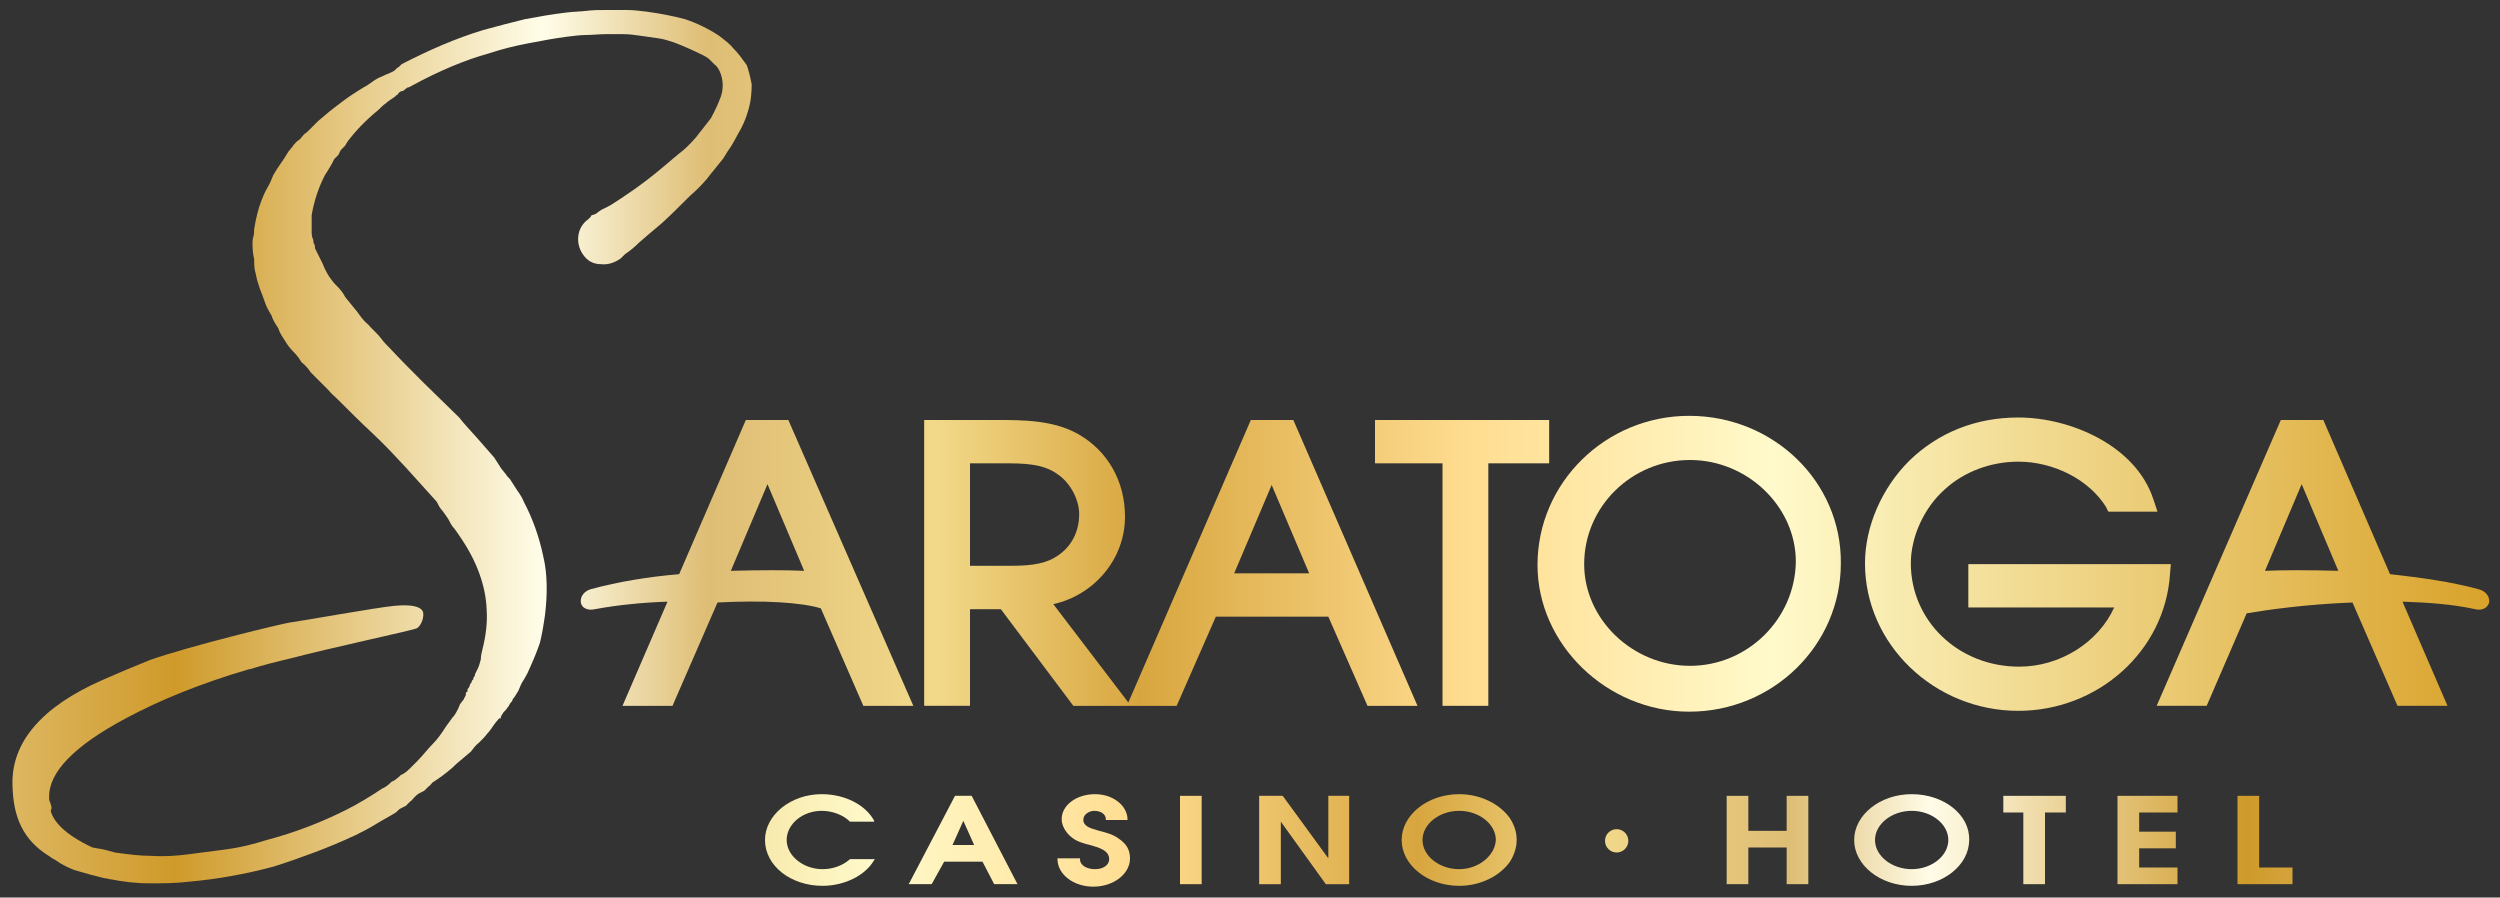 <?xml version="1.0" encoding="utf-8"?>
<!-- Generator: Adobe Illustrator 18.1.1, SVG Export Plug-In . SVG Version: 6.00 Build 0)  -->
<svg version="1.1" id="Layer_1" xmlns="http://www.w3.org/2000/svg" xmlns:xlink="http://www.w3.org/1999/xlink" x="0px" y="0px"
	 viewBox="0 0 300 107.7" enable-background="new 0 0 300 107.7" xml:space="preserve">
<rect x="0" y="0" width="300" height="107.7" fill="#333333" stroke="none"/>
<g>
	<linearGradient id="SVGID_1_" gradientUnits="userSpaceOnUse" x1="-45.874" y1="67.552" x2="393.235" y2="67.552">
		<stop  offset="0" style="stop-color:#FFFCE8"/>
		<stop  offset="0.152" style="stop-color:#CF9A2A"/>
		<stop  offset="0.253" style="stop-color:#FFFDE9"/>
		<stop  offset="0.298" style="stop-color:#DEBD74"/>
		<stop  offset="0.36" style="stop-color:#F2D98A"/>
		<stop  offset="0.416" style="stop-color:#D8A63F"/>
		<stop  offset="0.507" style="stop-color:#FFDD91"/>
		<stop  offset="0.589" style="stop-color:#FFFACB"/>
		<stop  offset="0.788" style="stop-color:#D8A128"/>
		<stop  offset="0.944" style="stop-color:#E6E3BB"/>
		<stop  offset="1" style="stop-color:#FFF0C6"/>
	</linearGradient>
	<path fill="url(#SVGID_1_)" d="M69.7,72.3c0.1,0.7,0.9,1,1.7,0.8c2.7-0.5,5.7-0.8,8.7-0.9l-5.4,12.5h6l5.4-12.4
		c5.6-0.3,10.1,0,12.4,0.7l5.1,11.7h6L94.6,50.4h-5.1l-8,18.5c-3.6,0.3-7.3,0.9-10.6,1.8C70.2,70.9,69.6,71.5,69.7,72.3z M87.7,68.5
		l4.4-10.4l4.4,10.4C94.4,68.4,91.3,68.4,87.7,68.5z"/>
	<linearGradient id="SVGID_2_" gradientUnits="userSpaceOnUse" x1="-45.874" y1="67.552" x2="393.235" y2="67.552">
		<stop  offset="0" style="stop-color:#FFFCE8"/>
		<stop  offset="0.152" style="stop-color:#CF9A2A"/>
		<stop  offset="0.253" style="stop-color:#FFFDE9"/>
		<stop  offset="0.298" style="stop-color:#DEBD74"/>
		<stop  offset="0.36" style="stop-color:#F2D98A"/>
		<stop  offset="0.416" style="stop-color:#D8A63F"/>
		<stop  offset="0.507" style="stop-color:#FFDD91"/>
		<stop  offset="0.589" style="stop-color:#FFFACB"/>
		<stop  offset="0.788" style="stop-color:#D8A128"/>
		<stop  offset="0.944" style="stop-color:#E6E3BB"/>
		<stop  offset="1" style="stop-color:#FFF0C6"/>
	</linearGradient>
	<path fill="url(#SVGID_2_)" d="M155.2,50.4h-5.1l-14.7,33.9l-9-11.8c4.9-1.1,8.6-5.4,8.6-10.5c0-4.3-2.1-7.9-5.6-9.9
		c-3-1.7-6.7-1.7-9.7-1.7h-8.8v34.3h5.5V73.1h0l0,0h3.7l8.7,11.6h6.4h0.5h5.5l4.7-10.7h13.5l4.7,10.7h6L155.2,50.4z M120.5,67.9
		l-4.1,0V55.6h3.9c2.5,0,4.8,0,6.6,1.3c1.5,1,2.6,3,2.6,4.8c0,2.5-1.3,4.5-3.5,5.5C124.4,67.9,122.4,67.9,120.5,67.9z M148.1,68.8
		l4.5-10.6l4.5,10.6H148.1z"/>
	<linearGradient id="SVGID_3_" gradientUnits="userSpaceOnUse" x1="-45.874" y1="67.552" x2="393.235" y2="67.552">
		<stop  offset="0" style="stop-color:#FFFCE8"/>
		<stop  offset="0.152" style="stop-color:#CF9A2A"/>
		<stop  offset="0.253" style="stop-color:#FFFDE9"/>
		<stop  offset="0.298" style="stop-color:#DEBD74"/>
		<stop  offset="0.36" style="stop-color:#F2D98A"/>
		<stop  offset="0.416" style="stop-color:#D8A63F"/>
		<stop  offset="0.507" style="stop-color:#FFDD91"/>
		<stop  offset="0.589" style="stop-color:#FFFACB"/>
		<stop  offset="0.788" style="stop-color:#D8A128"/>
		<stop  offset="0.944" style="stop-color:#E6E3BB"/>
		<stop  offset="1" style="stop-color:#FFF0C6"/>
	</linearGradient>
	<polygon fill="url(#SVGID_3_)" points="173.1,84.7 178.6,84.7 178.6,55.6 185.9,55.6 185.9,50.4 165,50.4 165,55.6 173.1,55.6 	"/>
	<linearGradient id="SVGID_4_" gradientUnits="userSpaceOnUse" x1="-45.874" y1="67.574" x2="393.235" y2="67.574">
		<stop  offset="0" style="stop-color:#FFFCE8"/>
		<stop  offset="0.152" style="stop-color:#CF9A2A"/>
		<stop  offset="0.253" style="stop-color:#FFFDE9"/>
		<stop  offset="0.298" style="stop-color:#DEBD74"/>
		<stop  offset="0.36" style="stop-color:#F2D98A"/>
		<stop  offset="0.416" style="stop-color:#D8A63F"/>
		<stop  offset="0.507" style="stop-color:#FFDD91"/>
		<stop  offset="0.589" style="stop-color:#FFFACB"/>
		<stop  offset="0.788" style="stop-color:#D8A128"/>
		<stop  offset="0.944" style="stop-color:#E6E3BB"/>
		<stop  offset="1" style="stop-color:#FFF0C6"/>
	</linearGradient>
	<path fill="url(#SVGID_4_)" d="M202.7,49.9c-10,0-18.2,8-18.2,17.9c0,9.5,8.3,17.6,18.2,17.6c10.1,0,18.2-8,18.2-17.8
		C221,57.8,212.8,49.9,202.7,49.9z M202.8,79.9c-6.9,0-12.7-5.6-12.7-12.2c0-6.9,5.7-12.5,12.7-12.5c6.9,0,12.7,5.6,12.7,12.2
		C215.4,74.3,209.7,79.9,202.8,79.9z"/>
	<linearGradient id="SVGID_5_" gradientUnits="userSpaceOnUse" x1="-45.874" y1="67.574" x2="393.235" y2="67.574">
		<stop  offset="0" style="stop-color:#FFFCE8"/>
		<stop  offset="0.152" style="stop-color:#CF9A2A"/>
		<stop  offset="0.253" style="stop-color:#FFFDE9"/>
		<stop  offset="0.298" style="stop-color:#DEBD74"/>
		<stop  offset="0.36" style="stop-color:#F2D98A"/>
		<stop  offset="0.416" style="stop-color:#D8A63F"/>
		<stop  offset="0.507" style="stop-color:#FFDD91"/>
		<stop  offset="0.589" style="stop-color:#FFFACB"/>
		<stop  offset="0.788" style="stop-color:#D8A128"/>
		<stop  offset="0.944" style="stop-color:#E6E3BB"/>
		<stop  offset="1" style="stop-color:#FFF0C6"/>
	</linearGradient>
	<path fill="url(#SVGID_5_)" d="M242.2,85.3c9.6,0,17.6-7.2,18.2-16.4l0.1-1.2h-24.3v5.2h17.5c-1.9,4.2-6.5,7.1-11.4,7.1
		c-7.3,0-13-5.5-13-12.4c0-3.2,1.6-6.7,4.1-8.9c2.3-2.1,5.5-3.3,8.8-3.3c4.3,0,8.5,2.2,10.5,5.4l0.3,0.6h5.9l-0.5-1.5
		c-2.1-6.4-9.9-9.8-16.2-9.8c-5.1,0-9.6,1.8-13.1,5.2c-3.3,3.3-5.3,7.9-5.3,12.3C223.8,77.3,232.1,85.3,242.2,85.3z"/>
	<linearGradient id="SVGID_6_" gradientUnits="userSpaceOnUse" x1="-45.874" y1="67.552" x2="393.235" y2="67.552">
		<stop  offset="0" style="stop-color:#FFFCE8"/>
		<stop  offset="0.152" style="stop-color:#CF9A2A"/>
		<stop  offset="0.253" style="stop-color:#FFFDE9"/>
		<stop  offset="0.298" style="stop-color:#DEBD74"/>
		<stop  offset="0.36" style="stop-color:#F2D98A"/>
		<stop  offset="0.416" style="stop-color:#D8A63F"/>
		<stop  offset="0.507" style="stop-color:#FFDD91"/>
		<stop  offset="0.589" style="stop-color:#FFFACB"/>
		<stop  offset="0.788" style="stop-color:#D8A128"/>
		<stop  offset="0.944" style="stop-color:#E6E3BB"/>
		<stop  offset="1" style="stop-color:#FFF0C6"/>
	</linearGradient>
	<path fill="url(#SVGID_6_)" d="M297.4,70.7c-3.3-0.9-7-1.4-10.6-1.8l-8-18.5h-5.1l-14.9,34.3h6l4.8-11.1c2.3-0.4,7.2-1.1,12.7-1.3
		l5.4,12.4h6l-5.4-12.5c3,0.1,6,0.3,8.7,0.9c0.8,0.2,1.5-0.1,1.7-0.8C298.8,71.5,298.2,70.9,297.4,70.7z M271.8,68.5l4.4-10.4
		l4.4,10.4C277.1,68.4,273.9,68.4,271.8,68.5z"/>
	<linearGradient id="SVGID_7_" gradientUnits="userSpaceOnUse" x1="-45.874" y1="53.586" x2="393.235" y2="53.586">
		<stop  offset="0" style="stop-color:#FFFCE8"/>
		<stop  offset="0.152" style="stop-color:#CF9A2A"/>
		<stop  offset="0.253" style="stop-color:#FFFDE9"/>
		<stop  offset="0.298" style="stop-color:#DEBD74"/>
		<stop  offset="0.36" style="stop-color:#F2D98A"/>
		<stop  offset="0.416" style="stop-color:#D8A63F"/>
		<stop  offset="0.507" style="stop-color:#FFDD91"/>
		<stop  offset="0.589" style="stop-color:#FFFACB"/>
		<stop  offset="0.788" style="stop-color:#D8A128"/>
		<stop  offset="0.944" style="stop-color:#E6E3BB"/>
		<stop  offset="1" style="stop-color:#FFF0C6"/>
	</linearGradient>
	<path fill="url(#SVGID_7_)" d="M88,5.8c-0.3-0.4-0.9-0.9-1.7-1.5c-1.2-0.8-2.6-1.5-4.1-2c-1.5-0.4-3.1-0.7-4.6-0.9
		c-0.8-0.1-1.6-0.2-2.4-0.2c-0.8,0-1.6,0-2.4,0c-0.8,0-1.6,0-2.4,0.1c-0.8,0.1-1.6,0.1-2.4,0.2c-1.7,0.2-3.4,0.5-5,0.8
		c-1.6,0.4-3.2,0.8-5,1.3c-3.3,1-6.5,2.4-9.8,4.1L47.9,8c-0.2,0.1-0.4,0.3-0.6,0.5c-0.2,0.1-0.4,0.2-0.6,0.3C46.4,8.9,46.2,9,46,9.1
		c-0.5,0.2-0.9,0.4-1.3,0.7c-0.4,0.3-0.7,0.5-1.1,0.7c-0.8,0.5-1.6,1-2.4,1.6c-0.8,0.6-1.6,1.2-2.4,1.9l-0.6,0.5l-0.5,0.5l-0.6,0.6
		c-0.2,0.2-0.4,0.4-0.6,0.5l-0.5,0.6L35.6,17c-0.2,0.2-0.4,0.4-0.5,0.6c-0.2,0.2-0.3,0.4-0.5,0.6c-0.3,0.5-0.6,1-0.9,1.4
		c-0.3,0.4-0.6,0.9-0.9,1.4c-0.2,0.5-0.4,1-0.7,1.5c-0.3,0.5-0.5,1-0.7,1.5c-0.4,1-0.7,2.2-0.9,3.5c0,0.3,0,0.6-0.1,0.9
		c-0.1,0.3-0.1,0.6-0.1,0.9c0,0.8,0.1,1.4,0.2,1.8c0,0.6,0,1.2,0.2,1.8c0.1,0.6,0.3,1.2,0.5,1.8c0.2,0.5,0.4,1,0.6,1.6
		c0.2,0.6,0.5,1.1,0.8,1.6c0.1,0.4,0.4,0.9,0.8,1.5c0.1,0.4,0.4,0.9,0.8,1.5c0.3,0.5,0.6,0.9,1,1.3c0.4,0.4,0.7,0.8,1,1.3
		c0.3,0.2,0.7,0.6,1.1,1.2c0.2,0.2,0.4,0.4,0.5,0.5c0.2,0.2,0.3,0.3,0.5,0.5c0.4,0.4,0.8,0.8,1.1,1.1c0.3,0.4,0.7,0.7,1.1,1.1
		c1.4,1.4,2.8,2.8,4.2,4.1c1.4,1.3,2.7,2.7,4,4.1l3.7,4.1c0.2,0.4,0.4,0.8,0.7,1.1c0.3,0.4,0.5,0.7,0.7,1c0.2,0.4,0.4,0.8,0.7,1.1
		c0.3,0.4,0.5,0.7,0.7,1c2,2.9,3.1,5.9,3.2,8.8c0.1,1.5-0.1,3.1-0.5,4.7c-0.1,0.4-0.2,0.8-0.2,1.2c-0.1,0.4-0.2,0.8-0.4,1.2
		l-0.3,0.6c0,0.1,0,0.2-0.1,0.3c-0.1,0.1-0.1,0.2-0.1,0.3c-0.1,0.1-0.2,0.2-0.2,0.3c0,0.1-0.1,0.2-0.2,0.3c0,0.2-0.1,0.4-0.3,0.6
		v0.3c-0.1,0-0.2,0.1-0.2,0.2v0.2l-0.3,0.6c-0.2,0.2-0.3,0.4-0.4,0.5c-0.1,0.2-0.1,0.3-0.2,0.5c-0.2,0.4-0.4,0.8-0.7,1.1
		c-0.3,0.4-0.5,0.7-0.8,1.1c-0.5,0.8-1,1.5-1.6,2.1c-0.6,0.6-1.1,1.3-1.8,2l-0.9,0.9c-0.4,0.4-0.8,0.7-1.1,0.8
		c-0.4,0.4-0.8,0.7-1.1,0.8c-0.4,0.4-0.8,0.7-1.1,0.8c-1.5,1-3,1.9-4.4,2.6c-3,1.5-6.1,2.7-9.5,3.6c-1.6,0.5-3.2,0.9-4.7,1.1
		c-1.5,0.2-3.1,0.4-4.6,0.6c-1.5,0.2-3,0.3-4.5,0.2c-1.5,0-2.9-0.2-4.4-0.4c-0.7-0.2-1.4-0.4-2.1-0.5c-0.2,0-0.4-0.1-0.6-0.1
		c-3.4-1.6-4.6-3.1-5-4.3c0-0.1,0-0.1,0-0.2C6.3,97,6.1,96.5,5.9,96c0-0.1,0-0.2,0-0.3c-0.1-3,3-6.2,9.2-9.5l0,0
		c4.1-2.2,9-4.2,14.8-5.9l0,0c0,0,0,0,0.1,0c1.6-0.5,3.2-0.9,4.9-1.3c4.5-1.2,14.8-3.4,15.1-3.6c0.6-0.3,1-1.6,0.7-2.1
		c-0.3-0.5-1.3-0.8-3.4-0.6s-11.6,1.9-12.5,2c-0.8,0.1-12,2.8-16.8,4.5c-2,0.8-3.9,1.6-5.7,2.4C5,84.8,1.3,89.1,1.5,94.3
		c0.1,3.7,1.2,6.5,4.5,8.5c0.2,0.2,0.5,0.3,0.8,0.5c0.4,0.3,1.1,0.7,2.1,1.1c0.7,0.2,1.4,0.4,2.1,0.6c0.5,0.1,1.1,0.3,1.6,0.4
		c0,0,0.1,0,0.1,0l0,0c0.2,0,0.3,0.1,0.5,0.1c1.5,0.3,3.1,0.5,4.7,0.5c1.6,0,3.2,0,4.8-0.2c3.4-0.3,6.7-0.9,10.1-1.8
		c1.6-0.5,3.3-1.1,4.9-1.7c1.6-0.6,3.3-1.3,5-2.1c0.8-0.4,1.6-0.8,2.4-1.3c0.8-0.5,1.6-0.9,2.4-1.4c0.2-0.2,0.4-0.4,0.6-0.5
		c0.2-0.1,0.4-0.2,0.6-0.3c0.2-0.2,0.4-0.4,0.5-0.5c0.2-0.1,0.3-0.3,0.5-0.5c0.2-0.2,0.4-0.4,0.6-0.5c0.2-0.1,0.4-0.2,0.6-0.3
		c0.2-0.2,0.4-0.4,0.5-0.5c0.2-0.1,0.3-0.3,0.5-0.5c0.8-0.5,1.6-1.1,2.3-1.7c0.7-0.7,1.5-1.3,2.3-2c0.3-0.4,0.6-0.8,1-1.1
		c0.4-0.4,0.7-0.7,1-1.1c0.2-0.2,0.5-0.6,0.9-1.2l0.5-0.6h0.2V86l0.3-0.5c0.2-0.2,0.4-0.4,0.5-0.6c0.1-0.1,0.2-0.2,0.2-0.3
		c0.1-0.1,0.1-0.2,0.2-0.3c0.1-0.1,0.2-0.2,0.2-0.3c0-0.1,0.1-0.2,0.2-0.3l0.5-0.8c0.2-0.5,0.4-1,0.7-1.4c0.3-0.5,0.5-0.9,0.7-1.4
		c0.5-1.1,0.9-2.1,1.2-3c0.2-0.8,0.4-1.9,0.6-3.3c0.3-2.5,0.3-4.9-0.2-7c-0.5-2.4-1.3-4.6-2.3-6.5c-0.2-0.5-0.5-1-0.8-1.4
		c-0.3-0.5-0.6-0.9-0.9-1.4c-0.2-0.2-0.4-0.4-0.5-0.6c-0.2-0.2-0.3-0.4-0.5-0.6l-0.9-1.4c-0.7-0.8-1.4-1.6-2.1-2.4
		c-0.7-0.8-1.4-1.5-2.1-2.4c-1.4-1.4-2.9-2.8-4.3-4.2c-1.4-1.4-2.8-2.8-4.1-4.2c-0.3-0.3-0.6-0.6-0.9-1c-0.3-0.4-0.6-0.7-0.9-1
		c-0.2-0.2-0.4-0.4-0.5-0.5c-0.1-0.2-0.3-0.3-0.5-0.5c-0.4-0.4-0.7-0.8-0.9-1.1c-0.2-0.3-0.5-0.6-0.8-1c-0.3-0.4-0.6-0.7-0.8-1
		c-0.2-0.4-0.5-0.8-0.8-1.1c-0.3-0.3-0.6-0.6-0.8-0.9c-0.4-0.5-0.8-1.2-1.1-2l-0.9-1.8c0-0.2,0-0.4-0.1-0.5
		c-0.1-0.2-0.1-0.3-0.1-0.5c-0.1-0.2-0.2-0.5-0.2-0.9v-2.1c0.3-1.7,0.8-3.2,1.5-4.6c0.1-0.2,0.2-0.4,0.3-0.5
		c0.1-0.2,0.2-0.3,0.3-0.5l0.3-0.5l0.3-0.6l0.5-0.5l0.3-0.6l0.5-0.5l0.3-0.5c0.9-1.2,2.1-2.5,3.7-3.8c0.3-0.3,0.6-0.6,0.9-0.8
		c0.3-0.3,0.7-0.5,1.1-0.8c0.1-0.1,0.2-0.2,0.2-0.2c0.1,0,0.1,0,0.2-0.2c0.2-0.2,0.4-0.3,0.6-0.3c0.2-0.2,0.4-0.3,0.5-0.4
		c0.2,0,0.3-0.1,0.5-0.2c3.3-1.8,6.4-3.1,9.3-3.9c1.5-0.5,3.1-0.9,4.7-1.2c1.6-0.3,3.1-0.6,4.7-0.8c0.8-0.1,1.6-0.2,2.3-0.2
		c0.7,0,1.5-0.1,2.3-0.1c0.7,0,1.4,0,2.1,0c0.7,0,1.4,0.1,2.1,0.2c0.7,0.1,1.4,0.2,2.1,0.3c0.7,0.1,1.3,0.3,1.9,0.5
		c1.3,0.5,2.4,1,3.4,1.5C84.9,6.9,85,7,85.2,7.2c0.2,0.2,0.3,0.3,0.5,0.5c0.3,0.2,0.6,0.6,0.8,1.2c0.3,0.9,0.3,1.8,0,2.7
		c-0.3,0.8-0.7,1.7-1.2,2.6l-1.8,2.3c-0.7,0.8-1.4,1.5-2.1,2c-0.7,0.6-1.3,1.1-1.9,1.6c-1.3,1.1-2.5,2-3.5,2.7
		c-1,0.7-1.9,1.3-2.7,1.8c-0.4,0.2-0.7,0.4-1,0.5c-0.3,0.2-0.5,0.3-0.7,0.5c-0.2,0.1-0.4,0.2-0.5,0.2c-0.1,0-0.2,0.1-0.2,0.2
		l-0.3,0.3c-0.7,0.5-1.1,1.2-1.2,2c-0.1,0.8,0.1,1.6,0.6,2.3c0.5,0.7,1.2,1.1,2.1,1.1c0.9,0.1,1.7-0.2,2.4-0.7l0.5-0.5
		c0.6-0.4,1.2-0.9,1.7-1.4c0.7-0.6,1.6-1.4,2.7-2.3c1-0.9,2.1-2,3.4-3.3c0.7-0.6,1.4-1.3,2-2c0.6-0.8,1.3-1.6,2-2.5
		c0.3-0.5,0.6-1,0.9-1.4c0.3-0.5,0.6-1,0.9-1.6c0.6-1,1.1-2.2,1.4-3.6c0.1-0.5,0.2-1.3,0.2-2.3c-0.2-1-0.4-1.8-0.6-2.3
		C89.1,7.1,88.6,6.4,88,5.8z"/>
</g>
<g>
	<linearGradient id="SVGID_8_" gradientUnits="userSpaceOnUse" x1="326.916" y1="100.882" x2="-49.637" y2="100.882">
		<stop  offset="0" style="stop-color:#FFFDE9"/>
		<stop  offset="0.152" style="stop-color:#CF9A2A"/>
		<stop  offset="0.253" style="stop-color:#FFFCE8"/>
		<stop  offset="0.298" style="stop-color:#DEBD74"/>
		<stop  offset="0.36" style="stop-color:#F2D98A"/>
		<stop  offset="0.416" style="stop-color:#D8A63F"/>
		<stop  offset="0.507" style="stop-color:#FFDD91"/>
		<stop  offset="0.589" style="stop-color:#FFFACB"/>
		<stop  offset="0.788" style="stop-color:#D8A128"/>
		<stop  offset="0.944" style="stop-color:#E6E3BB"/>
		<stop  offset="1" style="stop-color:#FFF0C6"/>
	</linearGradient>
	<circle fill="url(#SVGID_8_)" cx="194" cy="100.9" r="1.4"/>
	<linearGradient id="SVGID_9_" gradientUnits="userSpaceOnUse" x1="326.916" y1="100.843" x2="-49.637" y2="100.843">
		<stop  offset="0" style="stop-color:#FFFDE9"/>
		<stop  offset="0.152" style="stop-color:#CF9A2A"/>
		<stop  offset="0.253" style="stop-color:#FFFCE8"/>
		<stop  offset="0.298" style="stop-color:#DEBD74"/>
		<stop  offset="0.36" style="stop-color:#F2D98A"/>
		<stop  offset="0.416" style="stop-color:#D8A63F"/>
		<stop  offset="0.507" style="stop-color:#FFDD91"/>
		<stop  offset="0.589" style="stop-color:#FFFACB"/>
		<stop  offset="0.788" style="stop-color:#D8A128"/>
		<stop  offset="0.944" style="stop-color:#E6E3BB"/>
		<stop  offset="1" style="stop-color:#FFF0C6"/>
	</linearGradient>
	<path fill="url(#SVGID_9_)" d="M98.6,97.3c1.3,0,2.6,0.5,3.4,1.3l0,0h2.9l0-0.1c-1-1.9-3.5-3.2-6.3-3.2c-3.7,0-6.8,2.5-6.8,5.5
		c0,3.1,3.1,5.5,6.9,5.5c2.7,0,5.2-1.3,6.2-3.1l0.1-0.1h-3l0,0c-0.9,0.8-2.1,1.2-3.3,1.2c-2.3,0-4.3-1.6-4.3-3.5
		C94.4,98.9,96.3,97.3,98.6,97.3z"/>
	<linearGradient id="SVGID_10_" gradientUnits="userSpaceOnUse" x1="326.916" y1="100.814" x2="-49.637" y2="100.814">
		<stop  offset="0" style="stop-color:#FFFDE9"/>
		<stop  offset="0.152" style="stop-color:#CF9A2A"/>
		<stop  offset="0.253" style="stop-color:#FFFCE8"/>
		<stop  offset="0.298" style="stop-color:#DEBD74"/>
		<stop  offset="0.36" style="stop-color:#F2D98A"/>
		<stop  offset="0.416" style="stop-color:#D8A63F"/>
		<stop  offset="0.507" style="stop-color:#FFDD91"/>
		<stop  offset="0.589" style="stop-color:#FFFACB"/>
		<stop  offset="0.788" style="stop-color:#D8A128"/>
		<stop  offset="0.944" style="stop-color:#E6E3BB"/>
		<stop  offset="1" style="stop-color:#FFF0C6"/>
	</linearGradient>
	<path fill="url(#SVGID_10_)" d="M116.6,95.5h-2l-5.5,10.5l-0.1,0.1h2.8l1.5-2.7h4.6l1.4,2.7l0,0h2.8L116.6,95.5L116.6,95.5z
		 M114.3,101.4l1.3-2.9l1.3,2.9H114.3z"/>
	<linearGradient id="SVGID_11_" gradientUnits="userSpaceOnUse" x1="326.916" y1="100.843" x2="-49.637" y2="100.843">
		<stop  offset="0" style="stop-color:#FFFDE9"/>
		<stop  offset="0.152" style="stop-color:#CF9A2A"/>
		<stop  offset="0.253" style="stop-color:#FFFCE8"/>
		<stop  offset="0.298" style="stop-color:#DEBD74"/>
		<stop  offset="0.36" style="stop-color:#F2D98A"/>
		<stop  offset="0.416" style="stop-color:#D8A63F"/>
		<stop  offset="0.507" style="stop-color:#FFDD91"/>
		<stop  offset="0.589" style="stop-color:#FFFACB"/>
		<stop  offset="0.788" style="stop-color:#D8A128"/>
		<stop  offset="0.944" style="stop-color:#E6E3BB"/>
		<stop  offset="1" style="stop-color:#FFF0C6"/>
	</linearGradient>
	<path fill="url(#SVGID_11_)" d="M134.2,100.6c-0.7-0.5-1.5-0.7-2.3-0.9l-0.3-0.1c-0.8-0.2-1.6-0.5-1.6-1.2c0-0.3,0.1-0.5,0.3-0.7
		c0.2-0.2,0.6-0.4,1-0.4c0.8,0,1.4,0.4,1.4,1l0,0.1h2.6l0-0.1c0-0.6-0.3-1.3-0.8-1.8c-0.8-0.8-1.9-1.2-3.1-1.2c-2.2,0-4,1.3-4,3
		c0,0.7,0.4,1.5,1.1,2.1c0.7,0.6,1.5,0.8,2.3,1c1,0.3,2.3,0.6,2.3,1.7c0,0.7-0.7,1.2-1.7,1.2c-0.9,0-1.8-0.4-1.8-1.2V103h-2.7v0.1
		c0,1.8,1.9,3.3,4.3,3.3c2.4,0,4.4-1.5,4.4-3.4C135.6,101.9,135.1,101.2,134.2,100.6z"/>
	<linearGradient id="SVGID_12_" gradientUnits="userSpaceOnUse" x1="326.916" y1="100.814" x2="-49.637" y2="100.814">
		<stop  offset="0" style="stop-color:#FFFDE9"/>
		<stop  offset="0.152" style="stop-color:#CF9A2A"/>
		<stop  offset="0.253" style="stop-color:#FFFCE8"/>
		<stop  offset="0.298" style="stop-color:#DEBD74"/>
		<stop  offset="0.36" style="stop-color:#F2D98A"/>
		<stop  offset="0.416" style="stop-color:#D8A63F"/>
		<stop  offset="0.507" style="stop-color:#FFDD91"/>
		<stop  offset="0.589" style="stop-color:#FFFACB"/>
		<stop  offset="0.788" style="stop-color:#D8A128"/>
		<stop  offset="0.944" style="stop-color:#E6E3BB"/>
		<stop  offset="1" style="stop-color:#FFF0C6"/>
	</linearGradient>
	<rect x="141.6" y="95.5" fill="url(#SVGID_12_)" width="2.6" height="10.6"/>
	<linearGradient id="SVGID_13_" gradientUnits="userSpaceOnUse" x1="326.916" y1="100.814" x2="-49.637" y2="100.814">
		<stop  offset="0" style="stop-color:#FFFDE9"/>
		<stop  offset="0.152" style="stop-color:#CF9A2A"/>
		<stop  offset="0.253" style="stop-color:#FFFCE8"/>
		<stop  offset="0.298" style="stop-color:#DEBD74"/>
		<stop  offset="0.36" style="stop-color:#F2D98A"/>
		<stop  offset="0.416" style="stop-color:#D8A63F"/>
		<stop  offset="0.507" style="stop-color:#FFDD91"/>
		<stop  offset="0.589" style="stop-color:#FFFACB"/>
		<stop  offset="0.788" style="stop-color:#D8A128"/>
		<stop  offset="0.944" style="stop-color:#E6E3BB"/>
		<stop  offset="1" style="stop-color:#FFF0C6"/>
	</linearGradient>
	<polygon fill="url(#SVGID_13_)" points="159.4,103 154,95.6 153.9,95.5 151.1,95.5 151.1,106.1 153.7,106.1 153.7,98.6 
		159.1,106.1 159.1,106.1 161.9,106.1 161.9,95.5 159.4,95.5 	"/>
	<linearGradient id="SVGID_14_" gradientUnits="userSpaceOnUse" x1="326.916" y1="100.843" x2="-49.637" y2="100.843">
		<stop  offset="0" style="stop-color:#FFFDE9"/>
		<stop  offset="0.152" style="stop-color:#CF9A2A"/>
		<stop  offset="0.253" style="stop-color:#FFFCE8"/>
		<stop  offset="0.298" style="stop-color:#DEBD74"/>
		<stop  offset="0.36" style="stop-color:#F2D98A"/>
		<stop  offset="0.416" style="stop-color:#D8A63F"/>
		<stop  offset="0.507" style="stop-color:#FFDD91"/>
		<stop  offset="0.589" style="stop-color:#FFFACB"/>
		<stop  offset="0.788" style="stop-color:#D8A128"/>
		<stop  offset="0.944" style="stop-color:#E6E3BB"/>
		<stop  offset="1" style="stop-color:#FFF0C6"/>
	</linearGradient>
	<path fill="url(#SVGID_14_)" d="M175.1,95.3c-3.8,0-6.9,2.5-6.9,5.5c0,3,3.1,5.5,6.9,5.5c2.6,0,4.9-1.2,6.1-2.9
		c0.5-0.8,0.8-1.7,0.8-2.6c0-1-0.3-1.8-0.8-2.6C180,96.5,177.7,95.3,175.1,95.3z M175.1,104.3c-2.4,0-4.4-1.6-4.4-3.5
		c0-1.9,2-3.5,4.4-3.5s4.4,1.6,4.4,3.5C179.4,102.7,177.4,104.3,175.1,104.3z"/>
	<linearGradient id="SVGID_15_" gradientUnits="userSpaceOnUse" x1="326.916" y1="100.814" x2="-49.637" y2="100.814">
		<stop  offset="0" style="stop-color:#FFFDE9"/>
		<stop  offset="0.152" style="stop-color:#CF9A2A"/>
		<stop  offset="0.253" style="stop-color:#FFFCE8"/>
		<stop  offset="0.298" style="stop-color:#DEBD74"/>
		<stop  offset="0.36" style="stop-color:#F2D98A"/>
		<stop  offset="0.416" style="stop-color:#D8A63F"/>
		<stop  offset="0.507" style="stop-color:#FFDD91"/>
		<stop  offset="0.589" style="stop-color:#FFFACB"/>
		<stop  offset="0.788" style="stop-color:#D8A128"/>
		<stop  offset="0.944" style="stop-color:#E6E3BB"/>
		<stop  offset="1" style="stop-color:#FFF0C6"/>
	</linearGradient>
	<polygon fill="url(#SVGID_15_)" points="214.4,99.7 209.8,99.7 209.8,95.5 207.2,95.5 207.2,106.1 209.8,106.1 209.8,101.7 
		214.4,101.7 214.4,106.1 217,106.1 217,95.5 214.4,95.5 	"/>
	<linearGradient id="SVGID_16_" gradientUnits="userSpaceOnUse" x1="326.916" y1="100.843" x2="-49.637" y2="100.843">
		<stop  offset="0" style="stop-color:#FFFDE9"/>
		<stop  offset="0.152" style="stop-color:#CF9A2A"/>
		<stop  offset="0.253" style="stop-color:#FFFCE8"/>
		<stop  offset="0.298" style="stop-color:#DEBD74"/>
		<stop  offset="0.36" style="stop-color:#F2D98A"/>
		<stop  offset="0.416" style="stop-color:#D8A63F"/>
		<stop  offset="0.507" style="stop-color:#FFDD91"/>
		<stop  offset="0.589" style="stop-color:#FFFACB"/>
		<stop  offset="0.788" style="stop-color:#D8A128"/>
		<stop  offset="0.944" style="stop-color:#E6E3BB"/>
		<stop  offset="1" style="stop-color:#FFF0C6"/>
	</linearGradient>
	<path fill="url(#SVGID_16_)" d="M229.4,95.3c-3.8,0-6.9,2.5-6.9,5.5c0,3,3.1,5.5,6.9,5.5c3.8,0,6.9-2.5,6.9-5.5
		C236.4,97.8,233.3,95.3,229.4,95.3z M229.4,104.3c-2.4,0-4.4-1.6-4.4-3.5c0-1.9,2-3.5,4.4-3.5c2.4,0,4.4,1.6,4.4,3.5
		C233.8,102.7,231.8,104.3,229.4,104.3z"/>
	<linearGradient id="SVGID_17_" gradientUnits="userSpaceOnUse" x1="326.916" y1="100.814" x2="-49.637" y2="100.814">
		<stop  offset="0" style="stop-color:#FFFDE9"/>
		<stop  offset="0.152" style="stop-color:#CF9A2A"/>
		<stop  offset="0.253" style="stop-color:#FFFCE8"/>
		<stop  offset="0.298" style="stop-color:#DEBD74"/>
		<stop  offset="0.36" style="stop-color:#F2D98A"/>
		<stop  offset="0.416" style="stop-color:#D8A63F"/>
		<stop  offset="0.507" style="stop-color:#FFDD91"/>
		<stop  offset="0.589" style="stop-color:#FFFACB"/>
		<stop  offset="0.788" style="stop-color:#D8A128"/>
		<stop  offset="0.944" style="stop-color:#E6E3BB"/>
		<stop  offset="1" style="stop-color:#FFF0C6"/>
	</linearGradient>
	<polygon fill="url(#SVGID_17_)" points="240.4,97.5 242.8,97.5 242.8,106.1 245.4,106.1 245.4,97.5 247.9,97.5 247.9,95.5 
		240.4,95.5 	"/>
	<linearGradient id="SVGID_18_" gradientUnits="userSpaceOnUse" x1="326.916" y1="100.814" x2="-49.637" y2="100.814">
		<stop  offset="0" style="stop-color:#FFFDE9"/>
		<stop  offset="0.152" style="stop-color:#CF9A2A"/>
		<stop  offset="0.253" style="stop-color:#FFFCE8"/>
		<stop  offset="0.298" style="stop-color:#DEBD74"/>
		<stop  offset="0.36" style="stop-color:#F2D98A"/>
		<stop  offset="0.416" style="stop-color:#D8A63F"/>
		<stop  offset="0.507" style="stop-color:#FFDD91"/>
		<stop  offset="0.589" style="stop-color:#FFFACB"/>
		<stop  offset="0.788" style="stop-color:#D8A128"/>
		<stop  offset="0.944" style="stop-color:#E6E3BB"/>
		<stop  offset="1" style="stop-color:#FFF0C6"/>
	</linearGradient>
	<polygon fill="url(#SVGID_18_)" points="254.1,106.1 261.3,106.1 261.3,104.1 256.7,104.1 256.7,101.8 261.1,101.8 261.1,99.8 
		256.7,99.8 256.7,97.5 261.3,97.5 261.3,95.5 254.1,95.5 	"/>
	<linearGradient id="SVGID_19_" gradientUnits="userSpaceOnUse" x1="326.916" y1="100.814" x2="-49.637" y2="100.814">
		<stop  offset="0" style="stop-color:#FFFDE9"/>
		<stop  offset="0.152" style="stop-color:#CF9A2A"/>
		<stop  offset="0.253" style="stop-color:#FFFCE8"/>
		<stop  offset="0.298" style="stop-color:#DEBD74"/>
		<stop  offset="0.36" style="stop-color:#F2D98A"/>
		<stop  offset="0.416" style="stop-color:#D8A63F"/>
		<stop  offset="0.507" style="stop-color:#FFDD91"/>
		<stop  offset="0.589" style="stop-color:#FFFACB"/>
		<stop  offset="0.788" style="stop-color:#D8A128"/>
		<stop  offset="0.944" style="stop-color:#E6E3BB"/>
		<stop  offset="1" style="stop-color:#FFF0C6"/>
	</linearGradient>
	<polygon fill="url(#SVGID_19_)" points="271.1,95.5 268.5,95.5 268.5,106.1 275.1,106.1 275.1,104.1 271.1,104.1 	"/>
</g>
</svg>
